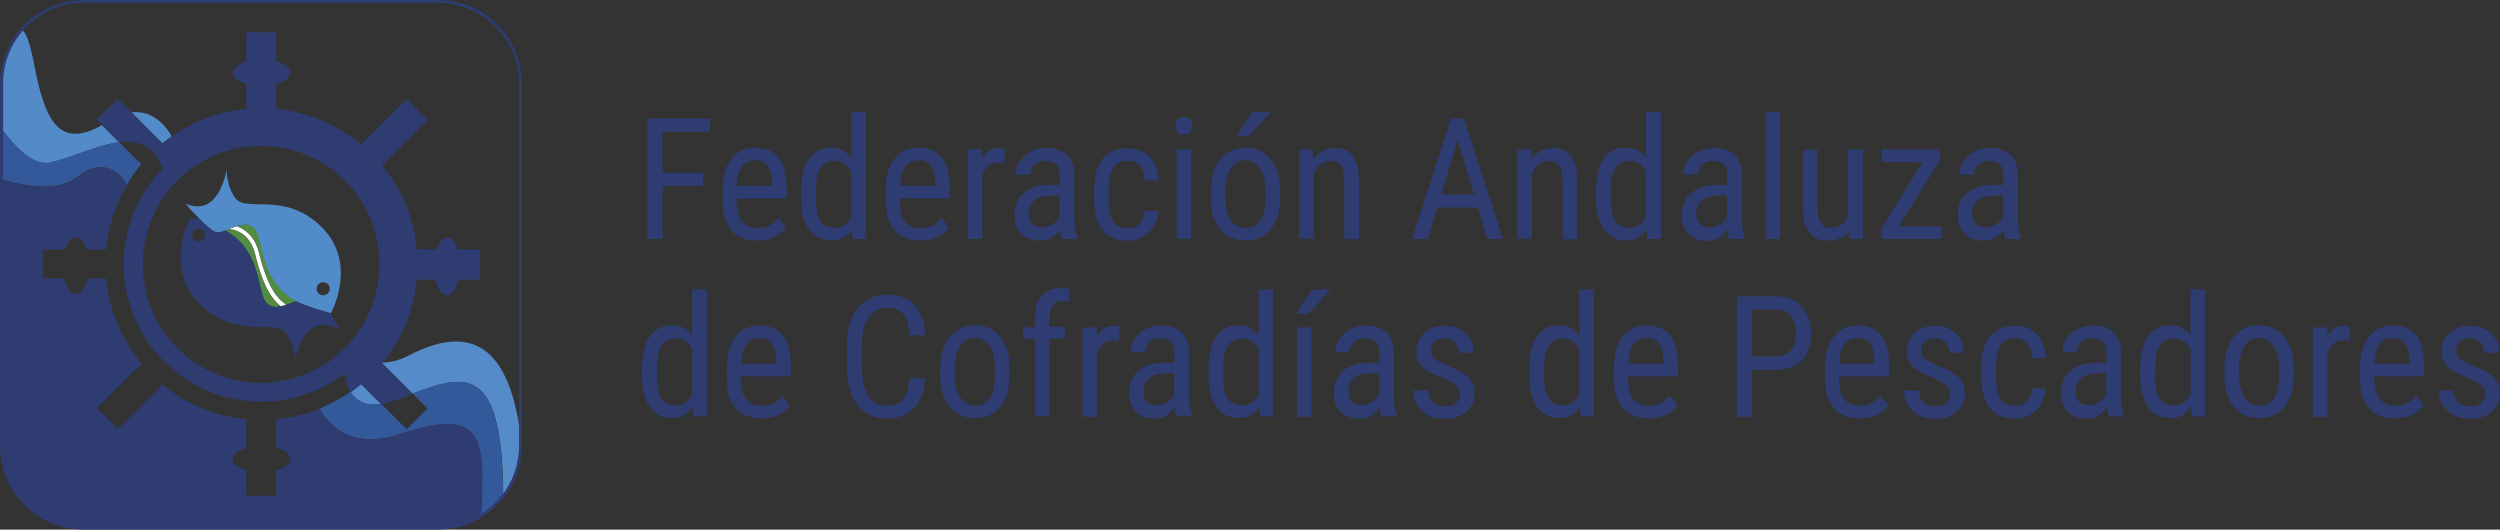 <svg xmlns="http://www.w3.org/2000/svg" xmlns:xlink="http://www.w3.org/1999/xlink" id="Capa_1" x="0px" y="0px" viewBox="0 0 959.2 203.2" style="enable-background:new 0 0 959.2 203.2;" xml:space="preserve"><rect x="0" y="0" width="959.2" height="203.2" fill="#333333" stroke="none"/><style type="text/css">	.st0{fill:none;}	.st1{fill:#518C41;}	.st2{fill:#FFFFFF;}	.st3{fill:#538AC8;}	.st4{fill:#568BC9;}	.st5{fill:#33599A;}	.st6{fill:#2E3C72;}	.st7{fill:#528BC9;}</style><g>	<path class="st0" d="M54.8,101.4c0,25.1,20.3,45.4,45.4,45.4c6.1,0,11.8-1.2,17.1-3.4c5-2.1,9.6-5,13.6-8.6  c9.1-8.3,14.7-20.2,14.7-33.5c0-25.1-20.3-45.4-45.4-45.4c-10.3,0-19.8,3.4-27.5,9.2c-2.5,1.9-4.7,4-6.7,6.3  c-3.7,4.3-6.7,9.2-8.6,14.6C55.7,90.9,54.8,96,54.8,101.4z M69.2,97.5c0.4-7.8,3.7-13.8,3.7-13.8s0.1,0,0.4,0  c0.5,0,1.7,0.1,3.7,0.7c-0.5-0.5-0.9-0.9-0.9-0.9l0,0c-1.8-1.8-3.5-3.6-5-5.4c3.8,1.8,6.8,1.3,9.1-0.2c5.3-3.5,6.8-13,6.8-13  s-0.4,5.6,3.1,10.8C94.3,81.8,109,73,123.4,87c14.4,13.9,3.8,33.2,3.8,33.2s-0.1,0-0.4,0c2,3,3.1,6,3.1,6  c-4.9-2.6-8.4-1.8-10.9,0.4c-2.6,2.2-4.2,5.9-5,8.6c-0.6,2.1-0.9,3.7-0.9,3.7s0.2-2.1-0.5-4.9c-0.4-1.8-1.2-3.9-2.6-5.9  c-1.4-2.1-4.2-2.5-7.7-2.6c-6.7-0.2-16.2,0.4-25.6-8.7C70.4,110.7,68.9,103.6,69.2,97.5z"></path>	<path class="st0" d="M124,113.3c1.4,0,2.5-1.1,2.5-2.5s-1.1-2.5-2.5-2.5s-2.5,1.1-2.5,2.5C121.5,112.2,122.6,113.3,124,113.3z"></path>	<path class="st0" d="M78.7,90.1c0-0.5-0.2-1-0.5-1.4c-0.4-0.5-0.9-0.9-1.5-1c-0.2,0-0.4-0.1-0.5-0.1c-1.4,0-2.5,1.1-2.5,2.5  s1.1,2.5,2.5,2.5S78.7,91.4,78.7,90.1z"></path>	<path class="st0" d="M132.1,143.3c-3.8,2.9-8.1,5.3-12.7,7.1c-6,2.3-12.5,3.6-19.3,3.6c-29.1,0-52.7-23.6-52.7-52.7  c0-7.8,1.7-15.2,4.7-21.8c2.5-5.6,6-10.6,10.2-14.9c-3.5-9.1-9.6-11-16.7-10.1l8.5,8.5c-2.1,2.5-3.9,5.1-5.6,7.9  c-4.4,7.4-7.2,15.8-8,24.7H33c-0.9-2.8-2.4-4.6-4.1-4.6s-3.2,1.8-4.1,4.6h-8.6V107h8.2c0.8,3.6,2.6,6,4.5,6s3.7-2.5,4.5-6h7.1  c1.2,12.4,6.1,23.6,13.6,32.6L37,156.7l8,8l17.1-17.1c9,7.3,20.1,12.1,32.2,13.3v11c-3.1,0.9-5.2,2.5-5.2,4.3s2.1,3.4,5.2,4.3v9.8  h11.4v-9.7c3.3-0.9,5.4-2.5,5.4-4.4s-2.2-3.5-5.4-4.4v-10.9c5.8-0.5,11.4-1.9,16.6-4c4.3-1.7,8.3-3.9,12-6.5  C133.3,148.3,132.5,145.8,132.1,143.3z"></path>	<path class="st0" d="M146.2,155l9.8,9.8l8-8l-5.7-5.7c-2.6,1-5.3,2-8,2.9C148.8,154.5,147.4,154.8,146.2,155z"></path>	<path class="st1" d="M97.8,97.5c-2-8.2-8-9.5-10-9.7c-0.3,0.1-0.5,0.2-0.8,0.3c-0.1,0.1-0.3,0.2-0.6,0.3c0.2,0.1,0.5,0.3,0.7,0.4  c7,4.3,9.8,10.4,11.4,15.9c1.5,5.1,2,9.6,3.7,11.5c1.5,1.6,3.3,1.7,5.3,1.3C102.3,113.3,99.6,104.7,97.8,97.5z"></path>	<path class="st1" d="M111.6,114.2c-0.1-0.1-0.2-0.2-0.3-0.2c-11.7-8.4-10-22.7-13.5-26.3c-1.9-2-4.3-1.7-6.9-0.9  c3,1.1,7.1,3.7,8.6,10.3c1.7,6.9,4.5,16.3,10.3,19.8c0.9-0.3,1.9-0.7,2.9-1c0.4-0.1,0.7-0.2,1.1-0.4c-0.2-0.1-0.4-0.2-0.6-0.3  C112.5,114.9,112,114.6,111.6,114.2z"></path>	<path class="st2" d="M99.4,97.1c-1.6-6.6-5.6-9.2-8.6-10.3c-0.2,0.1-0.4,0.1-0.5,0.2c-0.6,0.2-1.2,0.4-1.8,0.6  c-0.2,0.1-0.4,0.1-0.6,0.2c1.9,0.2,8,1.4,10,9.7c1.8,7.3,4.5,15.8,9.8,20c0.5-0.1,1-0.2,1.5-0.4c0.2-0.1,0.4-0.1,0.6-0.2  C104,113.4,101.1,104,99.4,97.1z"></path>	<path class="st3" d="M19.2,62.4c8.4-1.8,18.1-6.8,26.5-7.8L39.1,48c-16.5,9.4-21.9-2-25.9-22.8C8.9,2.8,6.4,14.9,5,15  c0,0.1-3.9,10-3.9,10.2V50C6.9,57.8,13.3,63.6,19.2,62.4z"></path>	<path class="st3" d="M65.9,52.3C64,48.9,59,42.1,50.4,43.1L62.3,55C63.5,54.1,64.7,53.2,65.9,52.3z"></path>	<path class="st4" d="M134.5,150.4c2.1,3.4,5.7,5.6,11.7,4.6l-7.7-7.7C137.2,148.4,135.9,149.4,134.5,150.4z"></path>	<path class="st4" d="M156.6,136.5c-3.2,1.7-6.5,2.5-9.8,2.6c-0.1,0.1-0.1,0.2-0.2,0.2l11.7,11.7c19.6-7.3,34.4-12.1,34.8,38.6  c4-5.4,6.1-11.8,6.1-18.5v-7.8C195.2,138.8,184.7,121.8,156.6,136.5z"></path>	<path class="st5" d="M45.7,54.5c-8.4,1.1-18.2,6-26.5,7.8C13.3,63.6,6.9,57.8,1.1,50v19c7.9,2.3,21,4.8,28.5-1.1  c8.5-6.8,15.1-3.7,19,3c1.6-2.8,3.5-5.4,5.6-7.9L45.7,54.5z"></path>	<path class="st5" d="M158.3,151l5.7,5.7l-8,8l-9.8-9.8c-6,1-9.5-1.2-11.7-4.6c-3.7,2.6-7.7,4.8-12,6.5c5,8.5,14,15.3,31.1,9.7  c33-10.9,32.1,2.6,31,30.8c3.1-1.9,5.8-4.4,8-7.2c0.2-0.2,0.3-0.4,0.4-0.6C192.7,138.9,177.8,143.7,158.3,151z"></path>	<path class="st6" d="M62.5,64.6c-4.3,4.4-7.7,9.4-10.3,15c-3,6.6-4.7,14-4.7,21.8c0,29.1,23.6,52.7,52.7,52.7  c6.8,0,13.3-1.3,19.3-3.6c4.6-1.8,8.8-4.2,12.7-7.1c0.4,2.6,1.1,5.1,2.4,7.1c1.4-1,2.7-2,4-3.1l7.7,7.7c1.2-0.2,2.6-0.5,4-1  c2.7-0.9,5.4-2,8-2.9l-11.7-11.7c0.1-0.1,0.1-0.2,0.2-0.2c7.2-8.9,11.9-19.9,13.1-32h7.1c0.8,3.6,2.6,6,4.5,6c2,0,3.7-2.5,4.5-6  h8.2V95.7h-8.6c-0.9-2.8-2.4-4.6-4.1-4.6c-1.7,0-3.2,1.8-4.1,4.6h-7.5c-1.1-12.2-5.9-23.3-13.3-32.2L164,46l-8-8l-17.4,17.4  c-9-7.5-20.3-12.4-32.6-13.6v-9.5c3.3-0.9,5.4-2.5,5.4-4.4s-2.2-3.5-5.4-4.4V12.4H94.5v11.2c-3.1,0.9-5.2,2.5-5.2,4.3  s2.1,3.4,5.2,4.3v9.6c-10.6,1-20.4,4.8-28.6,10.5c-1.2,0.9-2.4,1.8-3.6,2.7L50.4,43.1l-5.2-5.2l-8,8l2,2l6.6,6.6  C52.8,53.6,58.9,55.6,62.5,64.6z M66,71.5c2-2.3,4.3-4.4,6.7-6.3c7.6-5.8,17.1-9.2,27.5-9.2c25.1,0,45.4,20.3,45.4,45.4  c0,13.3-5.7,25.2-14.7,33.5c-3.9,3.6-8.5,6.5-13.6,8.6c-5.3,2.2-11.1,3.4-17.1,3.4c-25.1,0-45.4-20.3-45.4-45.4  c0-5.3,0.9-10.5,2.6-15.2C59.3,80.7,62.3,75.7,66,71.5z"></path>	<path class="st6" d="M102.3,125.5c3.5,0.1,6.2,0.4,7.7,2.6c1.4,2,2.2,4.1,2.6,5.9c0.7,2.8,0.5,4.9,0.5,4.9s0.2-1.6,0.9-3.7  c0.8-2.7,2.4-6.4,5-8.6c2.5-2.2,6-3,10.9-0.4c0,0-1.1-3-3.1-6l-0.1-0.1c-1.8-0.5-8.7-2.4-13-4.5l0,0c-0.4,0.1-0.7,0.2-1.1,0.4  c-1,0.4-2,0.7-2.9,1c-0.2,0.1-0.4,0.1-0.6,0.2c-0.5,0.2-1,0.3-1.5,0.4c-2,0.4-3.8,0.3-5.3-1.3c-1.8-1.8-2.2-6.4-3.7-11.5  c-1.6-5.6-4.5-11.8-11.4-16c-0.2-0.1-0.4-0.3-0.7-0.4c0,0,0,0-0.1,0c-0.8,0.4-2.2,0.8-3.4,0.6c-1.4-0.3-4.4-3.1-5.9-4.6  c-2-0.6-3.2-0.7-3.7-0.7c-0.3,0-0.4,0-0.4,0s-3.3,6.1-3.7,13.8c-0.3,6.1,1.2,13.2,7.5,19.3C86.1,125.9,95.7,125.3,102.3,125.5z   M73.7,90.1c0-1.4,1.1-2.5,2.5-2.5c0.2,0,0.4,0,0.5,0.1c0.6,0.1,1.1,0.5,1.5,1c0.3,0.4,0.5,0.9,0.5,1.4c0,1.4-1.1,2.5-2.5,2.5  C74.8,92.6,73.7,91.4,73.7,90.1z"></path>	<path class="st7" d="M86.4,88.4C86.4,88.4,86.5,88.4,86.4,88.4c0.3-0.1,0.5-0.2,0.6-0.3c0.3-0.1,0.5-0.2,0.8-0.3  c0.2-0.1,0.4-0.1,0.6-0.2c0.6-0.2,1.2-0.4,1.8-0.6c0.2-0.1,0.4-0.1,0.5-0.2c2.7-0.8,5-1.1,6.9,0.9c3.5,3.7,1.9,17.9,13.5,26.3  c0.1,0.1,0.2,0.2,0.3,0.2c0.4,0.3,1,0.6,1.5,1c0.2,0.1,0.4,0.2,0.6,0.3l0,0c4.2,2.1,11.1,4,13,4.5l0.1,0.1c0.3,0,0.4,0,0.4,0  s10.6-19.2-3.8-33.2c-14.2-13.8-28.9-5-33.1-11.1C86.6,70.6,87,64.9,87,64.9s-1.4,9.4-6.8,13c-2.3,1.5-5.2,1.9-9.1,0.2  c1.5,1.8,3.2,3.6,5,5.4l0,0c0,0,0.3,0.4,0.9,0.9c1.5,1.5,4.5,4.3,5.9,4.6C84.2,89.2,85.6,88.8,86.4,88.4z M124,108.3  c1.4,0,2.5,1.1,2.5,2.5s-1.1,2.5-2.5,2.5s-2.5-1.1-2.5-2.5S122.6,108.3,124,108.3z"></path>	<path class="st6" d="M168.1,0H32.2C14.5,0,0,14.5,0,32.2V171c0,11,5.5,21.2,14.8,27.1c3.2,2.1,6.7,3.5,10.4,4.3  c2.3,0.5,4.6,0.8,6.9,0.8H168c5.9,0,11.7-1.6,16.7-4.7c3.3-2,6.2-4.6,8.7-7.7c4.5-5.7,6.8-12.6,6.8-19.8V32.2  C200.3,14.5,185.9,0,168.1,0z M32.2,1.1h135.9c17.1,0,31.1,14,31.1,31.1v131v7.8c0,6.7-2.1,13.1-6.1,18.5c-0.1,0.2-0.3,0.4-0.4,0.6  c-2.3,2.9-5,5.3-8,7.2c1.1-28.2,2-41.7-31-30.8c-17,5.6-26-1.2-31.1-9.7c-5.2,2.1-10.8,3.5-16.6,4v10.9c3.3,0.9,5.4,2.5,5.4,4.4  s-2.2,3.5-5.4,4.4v9.7H94.5v-9.8c-3.1-0.9-5.2-2.5-5.2-4.3s2.1-3.4,5.2-4.3v-11c-12.2-1.1-23.3-5.9-32.2-13.3l-17.1,17.1l-8-8  l17.1-17.1c-7.5-9-12.4-20.3-13.6-32.6h-7.1c-0.8,3.6-2.6,6-4.5,6s-3.7-2.5-4.5-6h-8.2V95.7H25c0.9-2.8,2.4-4.6,4.1-4.6  s3.2,1.8,4.1,4.6h7.5c0.8-9,3.7-17.3,8-24.7c-4-6.7-10.5-9.8-19-3c-7.5,6-20.6,3.5-28.5,1.1V50V32.2c0-0.1,0-0.3,0-0.4  C1.3,14.8,15.2,1.1,32.2,1.1z"></path></g><path class="st6" d="M269.8,71.3h-15.6v20.4h-5.8V45.5h24v5h-18.2v15.8h15.6L269.8,71.3L269.8,71.3z"></path><path class="st6" d="M290.5,92.3c-4.3,0-7.6-1.3-9.8-3.8s-3.4-6.3-3.5-11.2v-4.2c0-5.1,1.1-9.1,3.3-12c2.2-2.9,5.3-4.4,9.3-4.4 s7,1.3,9,3.8c2,2.6,3,6.5,3,12v3.7h-19.2V77c0,3.7,0.7,6.4,2.1,8c1.4,1.7,3.4,2.5,6,2.5c1.7,0,3.1-0.3,4.4-0.9s2.4-1.6,3.5-3 l2.9,3.6C299.2,90.6,295.4,92.3,290.5,92.3z M289.8,61.5c-2.3,0-4.1,0.8-5.2,2.4c-1.1,1.6-1.8,4.1-1.9,7.4h13.5v-0.8 c-0.1-3.3-0.7-5.6-1.8-7C293.5,62.2,291.9,61.5,289.8,61.5z"></path><path class="st6" d="M307.4,73c0-5.3,1-9.3,3-12.1s4.8-4.2,8.5-4.2c3.3,0,5.8,1.3,7.7,4V43h5.6v48.7h-5.1l-0.3-3.7 c-1.8,2.9-4.5,4.3-7.9,4.3c-3.6,0-6.3-1.4-8.4-4.1c-2-2.8-3.1-6.7-3.1-11.7L307.4,73L307.4,73z M313,76.2c0,3.8,0.6,6.7,1.7,8.5 s3,2.7,5.6,2.7c2.8,0,4.9-1.4,6.2-4.2V65.8c-1.4-2.7-3.5-4.1-6.2-4.1c-2.6,0-4.4,0.9-5.6,2.7c-1.1,1.8-1.7,4.6-1.7,8.3V76.2z"></path><path class="st6" d="M353.1,92.3c-4.3,0-7.6-1.3-9.8-3.8s-3.4-6.3-3.5-11.2v-4.2c0-5.1,1.1-9.1,3.3-12c2.2-2.9,5.3-4.4,9.3-4.4 s7,1.3,9,3.8c2,2.6,3,6.5,3,12v3.7h-19.2V77c0,3.7,0.7,6.4,2.1,8c1.4,1.7,3.4,2.5,6,2.5c1.7,0,3.1-0.3,4.4-0.9s2.4-1.6,3.5-3 l2.9,3.6C361.8,90.6,358.1,92.3,353.1,92.3z M352.5,61.5c-2.3,0-4.1,0.8-5.2,2.4c-1.1,1.6-1.8,4.1-1.9,7.4h13.5v-0.8 c-0.1-3.3-0.7-5.6-1.8-7C356.1,62.2,354.6,61.5,352.5,61.5z"></path><path class="st6" d="M385.4,62.6c-0.8-0.1-1.6-0.2-2.5-0.2c-2.9,0-4.9,1.6-6,4.7v24.6h-5.6V57.4h5.5l0.1,3.5 c1.5-2.7,3.6-4.1,6.4-4.1c0.9,0,1.6,0.1,2.2,0.4L385.4,62.6z"></path><path class="st6" d="M407.4,91.7c-0.3-0.7-0.6-2-0.7-3.7c-2,2.9-4.5,4.4-7.6,4.4s-5.5-0.9-7.3-2.6c-1.7-1.7-2.6-4.2-2.6-7.4 c0-3.5,1.2-6.3,3.6-8.3c2.4-2.1,5.6-3.1,9.7-3.1h4.1v-3.6c0-2.1-0.5-3.5-1.4-4.4s-2.3-1.3-4.2-1.3c-1.7,0-3.1,0.5-4.1,1.5 c-1.1,1-1.6,2.3-1.6,3.8h-5.6c0-1.8,0.5-3.4,1.6-5s2.4-2.9,4.2-3.8c1.8-0.9,3.7-1.4,5.9-1.4c3.5,0,6.2,0.9,8,2.6 c1.8,1.7,2.8,4.3,2.8,7.6v17.3c0,2.6,0.4,4.9,1.1,6.9v0.5C413.3,91.7,407.4,91.7,407.4,91.7z M399.9,87.2c1.4,0,2.7-0.4,3.9-1.1 c1.2-0.8,2.2-1.7,2.7-2.9V75h-3.2c-2.7,0-4.8,0.6-6.3,1.8c-1.5,1.2-2.3,2.8-2.3,4.8c0,1.9,0.4,3.4,1.2,4.2S398.1,87.2,399.9,87.2z"></path><path class="st6" d="M432.8,87.5c1.9,0,3.4-0.6,4.5-1.7c1.1-1.2,1.7-2.8,1.8-4.9h5.3c-0.1,3.3-1.3,6-3.5,8.2s-4.9,3.3-8.1,3.3 c-4.3,0-7.5-1.3-9.7-4s-3.3-6.7-3.3-11.9v-3.8c0-5.2,1.1-9.1,3.3-11.8c2.2-2.7,5.5-4,9.7-4c3.5,0,6.3,1.1,8.4,3.3s3.2,5.3,3.3,9.1 h-5.3c-0.1-2.5-0.7-4.4-1.8-5.7c-1.1-1.3-2.6-1.9-4.5-1.9c-2.5,0-4.3,0.8-5.6,2.5c-1.2,1.6-1.8,4.3-1.9,8.1v4.4c0,4,0.6,6.9,1.8,8.6 C428.3,86.7,430.2,87.5,432.8,87.5z"></path><path class="st6" d="M457.4,48.3c0,1-0.3,1.7-0.8,2.4c-0.5,0.6-1.3,1-2.4,1s-1.9-0.3-2.4-1c-0.5-0.6-0.8-1.4-0.8-2.4 s0.3-1.8,0.8-2.4c0.5-0.7,1.3-1,2.4-1s1.9,0.3,2.4,1S457.4,47.3,457.4,48.3z M457,91.7h-5.6V57.4h5.6V91.7z"></path><path class="st6" d="M464.6,72.9c0-5,1.2-8.9,3.6-11.8s5.6-4.4,9.6-4.4s7.2,1.4,9.6,4.3c2.4,2.8,3.7,6.7,3.7,11.6v3.6 c0,5-1.2,8.9-3.6,11.8s-5.6,4.3-9.6,4.3s-7.2-1.4-9.6-4.2c-2.4-2.8-3.6-6.6-3.7-11.4V72.9z M470.2,76.2c0,3.5,0.7,6.3,2.1,8.3 s3.3,3,5.6,3c4.9,0,7.5-3.6,7.6-10.7v-3.9c0-3.5-0.7-6.3-2.1-8.3s-3.3-3.1-5.6-3.1c-2.3,0-4.2,1-5.5,3.1c-1.4,2-2.1,4.8-2.1,8.3 V76.2z M480.5,43h7.1l-8.5,9.3h-4.7L480.5,43z"></path><path class="st6" d="M503.7,57.4l0.2,3.7c2.2-2.9,5-4.3,8.3-4.3c6.1,0,9.1,4.1,9.2,12.2v22.8h-5.6V69.1c0-2.7-0.4-4.6-1.3-5.7 s-2.2-1.7-4-1.7c-1.4,0-2.6,0.5-3.8,1.4s-2,2.1-2.7,3.6v24.9h-5.6V57.4H503.7z"></path><path class="st6" d="M567,79.6h-15.6l-3.6,12.1h-6l14.9-46.2h5l14.9,46.2h-6L567,79.6z M553,74.6h12.6l-6.3-21L553,74.6z"></path><path class="st6" d="M587.4,57.4l0.2,3.7c2.2-2.9,5-4.3,8.3-4.3c6.1,0,9.1,4.1,9.2,12.2v22.8h-5.6V69.1c0-2.7-0.4-4.6-1.3-5.7 s-2.2-1.7-4-1.7c-1.4,0-2.6,0.5-3.8,1.4s-2,2.1-2.7,3.6v24.9h-5.6V57.4H587.4z"></path><path class="st6" d="M612.4,73c0-5.3,1-9.3,3-12.1s4.8-4.2,8.5-4.2c3.3,0,5.8,1.3,7.7,4V43h5.6v48.7h-5.1l-0.3-3.7 c-1.8,2.9-4.5,4.3-7.9,4.3c-3.6,0-6.3-1.4-8.4-4.1c-2-2.8-3.1-6.7-3.1-11.7V73z M618,76.2c0,3.8,0.6,6.7,1.7,8.5 c1.1,1.8,3,2.7,5.6,2.7c2.8,0,4.9-1.4,6.2-4.2V65.8c-1.4-2.7-3.5-4.1-6.2-4.1c-2.6,0-4.4,0.9-5.6,2.7c-1.1,1.8-1.7,4.6-1.7,8.3V76.2 z"></path><path class="st6" d="M663.5,91.7c-0.3-0.7-0.6-2-0.7-3.7c-2,2.9-4.5,4.4-7.6,4.4s-5.5-0.9-7.3-2.6c-1.7-1.7-2.6-4.2-2.6-7.4 c0-3.5,1.2-6.3,3.6-8.3c2.4-2.1,5.6-3.1,9.7-3.1h4.1v-3.6c0-2.1-0.5-3.5-1.4-4.4s-2.3-1.3-4.2-1.3c-1.7,0-3.1,0.5-4.1,1.5 c-1.1,1-1.6,2.3-1.6,3.8h-5.6c0-1.8,0.5-3.4,1.6-5s2.4-2.9,4.2-3.8c1.8-0.9,3.7-1.4,5.9-1.4c3.5,0,6.2,0.9,8,2.6 c1.8,1.7,2.8,4.3,2.8,7.6v17.3c0,2.6,0.4,4.9,1.1,6.9v0.5C669.4,91.7,663.5,91.7,663.5,91.7z M656,87.2c1.4,0,2.7-0.4,3.9-1.1 c1.2-0.8,2.2-1.7,2.7-2.9V75h-3.2c-2.7,0-4.8,0.6-6.3,1.8c-1.5,1.2-2.3,2.8-2.3,4.8c0,1.9,0.4,3.4,1.2,4.2S654.1,87.2,656,87.2z"></path><path class="st6" d="M683,91.7h-5.6V43h5.6V91.7z"></path><path class="st6" d="M709.3,88.7c-1.9,2.4-4.6,3.6-8.2,3.6c-3.1,0-5.5-1.1-7-3.2c-1.6-2.1-2.4-5.3-2.4-9.4V57.4h5.6v22 c0,5.4,1.6,8,4.8,8c3.4,0,5.8-1.5,7-4.6V57.4h5.6v34.3h-5.3L709.3,88.7z"></path><path class="st6" d="M728.4,86.9H745v4.8h-23v-4.3l15.7-25.2h-15.6v-4.9h22.2v4.2L728.4,86.9z"></path><path class="st6" d="M769.4,91.7c-0.3-0.7-0.6-2-0.7-3.7c-2,2.9-4.5,4.4-7.6,4.4s-5.5-0.9-7.3-2.6c-1.7-1.7-2.6-4.2-2.6-7.4 c0-3.5,1.2-6.3,3.6-8.3c2.4-2.1,5.6-3.1,9.7-3.1h4.1v-3.6c0-2.1-0.5-3.5-1.4-4.4s-2.3-1.3-4.2-1.3c-1.7,0-3.1,0.5-4.1,1.5 c-1.1,1-1.6,2.3-1.6,3.8h-5.6c0-1.8,0.5-3.4,1.6-5s2.4-2.9,4.2-3.8c1.8-0.9,3.7-1.4,5.9-1.4c3.5,0,6.2,0.9,8,2.6 c1.8,1.7,2.8,4.3,2.8,7.6v17.3c0,2.6,0.4,4.9,1.1,6.9v0.5C775.3,91.7,769.4,91.7,769.4,91.7z M761.9,87.2c1.4,0,2.7-0.4,3.9-1.1 c1.2-0.8,2.2-1.7,2.7-2.9V75h-3.2c-2.7,0-4.8,0.6-6.3,1.8c-1.5,1.2-2.3,2.8-2.3,4.8c0,1.9,0.4,3.4,1.2,4.2S760.1,87.2,761.9,87.2z"></path><g>	<path class="st6" d="M246.4,141.1c0-5.3,1-9.3,3-12.1c2-2.8,4.8-4.2,8.5-4.2c3.3,0,5.8,1.3,7.7,4v-17.8h5.6v48.8H266l-0.3-3.7  c-1.8,2.9-4.5,4.3-7.9,4.3c-3.6,0-6.3-1.4-8.4-4.1c-2-2.8-3.1-6.7-3.1-11.7V141.1z M252,144.3c0,3.8,0.6,6.7,1.7,8.5  c1.1,1.8,3,2.7,5.6,2.7c2.8,0,4.9-1.4,6.3-4.2V134c-1.4-2.7-3.5-4.1-6.2-4.1c-2.6,0-4.4,0.9-5.6,2.7c-1.1,1.8-1.7,4.6-1.7,8.3  V144.3z"></path>	<path class="st6" d="M292.1,160.5c-4.3,0-7.6-1.3-9.8-3.8c-2.3-2.5-3.4-6.3-3.5-11.2v-4.2c0-5.1,1.1-9.1,3.3-12  c2.2-2.9,5.3-4.4,9.3-4.4c4,0,7,1.3,9,3.8c2,2.6,3,6.5,3,12v3.7h-19.2v0.8c0,3.7,0.7,6.4,2.1,8c1.4,1.7,3.4,2.5,6,2.5  c1.7,0,3.1-0.3,4.4-0.9c1.3-0.6,2.4-1.6,3.5-3l2.9,3.6C300.8,158.8,297.1,160.5,292.1,160.5z M291.5,129.7c-2.3,0-4.1,0.8-5.2,2.4  c-1.1,1.6-1.8,4.1-1.9,7.4h13.5v-0.8c-0.1-3.3-0.7-5.6-1.8-7C295.1,130.4,293.6,129.7,291.5,129.7z"></path>	<path class="st6" d="M354.9,145.2c-0.3,5-1.6,8.7-4.2,11.4c-2.5,2.6-6.1,4-10.7,4c-4.6,0-8.3-1.8-11-5.3c-2.7-3.5-4.1-8.3-4.1-14.3  v-8.4c0-6,1.4-10.8,4.2-14.3c2.8-3.5,6.6-5.2,11.5-5.2c4.5,0,7.9,1.3,10.4,4c2.4,2.7,3.8,6.5,4,11.5H349c-0.3-3.8-1-6.5-2.4-8.1  c-1.3-1.6-3.4-2.4-6.1-2.4c-3.2,0-5.6,1.2-7.3,3.7c-1.7,2.5-2.5,6.1-2.5,10.8v8.5c0,4.7,0.8,8.3,2.4,10.8c1.6,2.5,3.9,3.7,6.9,3.7  c3,0,5.2-0.8,6.5-2.3c1.3-1.5,2.2-4.2,2.5-8.1H354.9z"></path>	<path class="st6" d="M360.8,141.1c0-5,1.2-8.9,3.6-11.9c2.4-2.9,5.6-4.4,9.6-4.4c4,0,7.2,1.4,9.6,4.3c2.4,2.8,3.7,6.7,3.7,11.6v3.6  c0,5-1.2,8.9-3.6,11.8c-2.4,2.9-5.6,4.3-9.6,4.3c-4,0-7.2-1.4-9.6-4.2c-2.4-2.8-3.6-6.6-3.7-11.4V141.1z M366.4,144.3  c0,3.5,0.7,6.3,2.1,8.3c1.4,2,3.3,3,5.6,3c5,0,7.5-3.6,7.6-10.7v-3.9c0-3.5-0.7-6.3-2.1-8.3c-1.4-2-3.3-3.1-5.6-3.1  c-2.3,0-4.2,1-5.5,3.1c-1.4,2-2.1,4.8-2.1,8.3V144.3z"></path>	<path class="st6" d="M397.1,159.9v-29.8h-4.5v-4.5h4.5v-4c0.1-3.5,0.9-6.2,2.7-8.2c1.7-2,4.1-2.9,7.2-2.9c1.1,0,2.3,0.2,3.4,0.5  l-0.3,4.7c-0.8-0.2-1.7-0.3-2.6-0.3c-3.2,0-4.8,2.3-4.8,6.8v3.2h5.9v4.5h-5.9v29.8H397.1z"></path>	<path class="st6" d="M429.4,130.8c-0.8-0.1-1.6-0.2-2.5-0.2c-2.9,0-4.9,1.6-6,4.7v24.6h-5.6v-34.3h5.5l0.1,3.5  c1.5-2.8,3.6-4.1,6.4-4.1c0.9,0,1.6,0.1,2.2,0.4L429.4,130.8z"></path>	<path class="st6" d="M451.4,159.9c-0.3-0.7-0.6-2-0.7-3.7c-2,2.9-4.5,4.4-7.6,4.4c-3.1,0-5.5-0.9-7.3-2.6s-2.6-4.2-2.6-7.4  c0-3.5,1.2-6.3,3.6-8.3c2.4-2.1,5.6-3.1,9.7-3.1h4.1v-3.7c0-2.1-0.5-3.5-1.4-4.4c-0.9-0.9-2.3-1.3-4.2-1.3c-1.7,0-3.1,0.5-4.1,1.5  c-1.1,1-1.6,2.3-1.6,3.8h-5.6c0-1.8,0.5-3.4,1.6-5c1-1.6,2.4-2.9,4.2-3.8c1.8-0.9,3.7-1.4,5.9-1.4c3.5,0,6.2,0.9,8,2.6  c1.8,1.7,2.8,4.3,2.8,7.6v17.3c0,2.6,0.4,4.9,1.1,6.9v0.5H451.4z M443.9,155.4c1.4,0,2.7-0.4,3.9-1.1c1.2-0.8,2.2-1.7,2.7-2.9v-8.2  h-3.2c-2.7,0-4.8,0.6-6.3,1.8c-1.5,1.2-2.3,2.8-2.3,4.8c0,1.9,0.4,3.4,1.2,4.2C440.7,155,442,155.4,443.9,155.4z"></path>	<path class="st6" d="M463.7,141.1c0-5.3,1-9.3,3-12.1c2-2.8,4.8-4.2,8.5-4.2c3.3,0,5.8,1.3,7.7,4v-17.8h5.6v48.8h-5.1l-0.3-3.7  c-1.8,2.9-4.5,4.3-7.9,4.3c-3.6,0-6.3-1.4-8.4-4.1c-2-2.8-3.1-6.7-3.1-11.7V141.1z M469.3,144.3c0,3.8,0.6,6.7,1.7,8.5  c1.1,1.8,3,2.7,5.6,2.7c2.8,0,4.9-1.4,6.3-4.2V134c-1.4-2.7-3.5-4.1-6.2-4.1c-2.6,0-4.4,0.9-5.6,2.7c-1.1,1.8-1.7,4.6-1.7,8.3  V144.3z"></path>	<path class="st6" d="M503.4,111.1h7.1l-8.5,9.3l-4.7,0L503.4,111.1z M503.2,159.9h-5.6v-34.3h5.6V159.9z"></path>	<path class="st6" d="M530,159.9c-0.3-0.7-0.6-2-0.7-3.7c-2,2.9-4.5,4.4-7.6,4.4c-3.1,0-5.5-0.9-7.3-2.6s-2.6-4.2-2.6-7.4  c0-3.5,1.2-6.3,3.6-8.3c2.4-2.1,5.6-3.1,9.7-3.1h4.1v-3.7c0-2.1-0.5-3.5-1.4-4.4c-0.9-0.9-2.3-1.3-4.2-1.3c-1.7,0-3.1,0.5-4.1,1.5  c-1.1,1-1.6,2.3-1.6,3.8h-5.6c0-1.8,0.5-3.4,1.6-5c1-1.6,2.4-2.9,4.2-3.8c1.8-0.9,3.7-1.4,5.9-1.4c3.5,0,6.2,0.9,8,2.6  c1.8,1.7,2.8,4.3,2.8,7.6v17.3c0,2.6,0.4,4.9,1.1,6.9v0.5H530z M522.5,155.4c1.4,0,2.7-0.4,3.9-1.1c1.2-0.8,2.2-1.7,2.7-2.9v-8.2  H526c-2.7,0-4.8,0.6-6.3,1.8c-1.5,1.2-2.3,2.8-2.3,4.8c0,1.9,0.4,3.4,1.2,4.2C519.4,155,520.7,155.4,522.5,155.4z"></path>	<path class="st6" d="M560.2,151.1c0-1.2-0.5-2.2-1.4-3.1c-0.9-0.9-2.7-1.9-5.3-3c-3-1.2-5.2-2.3-6.4-3.2c-1.2-0.9-2.2-1.9-2.8-3  c-0.6-1.1-0.9-2.5-0.9-4c0-2.8,1-5.1,3.1-7c2-1.9,4.6-2.8,7.8-2.8c3.3,0,6,1,8.1,2.9c2,1.9,3,4.4,3,7.5h-5.6c0-1.5-0.5-2.9-1.6-4  c-1-1.1-2.4-1.6-4-1.6c-1.7,0-2.9,0.4-3.9,1.3c-0.9,0.9-1.4,2-1.4,3.4c0,1.1,0.3,2.1,1,2.8s2.3,1.6,5,2.8c4.2,1.6,7,3.2,8.5,4.8  c1.5,1.6,2.3,3.5,2.3,5.9c0,3-1,5.4-3.1,7.2c-2.1,1.8-4.8,2.7-8.3,2.7c-3.6,0-6.5-1-8.7-3.1c-2.2-2.1-3.3-4.7-3.3-7.8h5.7  c0.1,1.9,0.6,3.4,1.7,4.5c1.1,1.1,2.6,1.6,4.6,1.6c1.9,0,3.3-0.4,4.3-1.3C559.7,153.6,560.2,152.5,560.2,151.1z"></path>	<path class="st6" d="M586.8,141.1c0-5.3,1-9.3,3-12.1c2-2.8,4.8-4.2,8.5-4.2c3.3,0,5.8,1.3,7.7,4v-17.8h5.6v48.8h-5.1l-0.3-3.7  c-1.8,2.9-4.5,4.3-7.9,4.3c-3.6,0-6.3-1.4-8.4-4.1c-2-2.8-3.1-6.7-3.1-11.7V141.1z M592.4,144.3c0,3.8,0.6,6.7,1.7,8.5  c1.1,1.8,3,2.7,5.6,2.7c2.8,0,4.9-1.4,6.3-4.2V134c-1.4-2.7-3.5-4.1-6.2-4.1c-2.6,0-4.4,0.9-5.6,2.7s-1.7,4.6-1.7,8.3V144.3z"></path>	<path class="st6" d="M632.5,160.5c-4.3,0-7.6-1.3-9.8-3.8c-2.3-2.5-3.4-6.3-3.5-11.2v-4.2c0-5.1,1.1-9.1,3.3-12  c2.2-2.9,5.3-4.4,9.3-4.4c4,0,7,1.3,9,3.8c2,2.6,3,6.5,3,12v3.7h-19.2v0.8c0,3.7,0.7,6.4,2.1,8c1.4,1.7,3.4,2.5,6,2.5  c1.7,0,3.1-0.3,4.4-0.9c1.3-0.6,2.4-1.6,3.5-3l2.9,3.6C641.2,158.8,637.5,160.5,632.5,160.5z M631.9,129.7c-2.3,0-4.1,0.8-5.2,2.4  s-1.8,4.1-1.9,7.4h13.5v-0.8c-0.1-3.3-0.7-5.6-1.8-7C635.6,130.4,634,129.7,631.9,129.7z"></path>	<path class="st6" d="M672.2,141.8v18.1h-5.8v-46.2h14.7c4.3,0,7.7,1.3,10.1,3.9c2.5,2.6,3.7,6,3.7,10.3c0,4.4-1.2,7.9-3.5,10.3  c-2.3,2.4-5.6,3.6-9.9,3.7H672.2z M672.2,136.8h8.9c2.6,0,4.6-0.8,5.9-2.3c1.4-1.5,2.1-3.8,2.1-6.6c0-2.8-0.7-5-2.1-6.7  c-1.4-1.7-3.4-2.5-5.8-2.5h-9V136.8z"></path>	<path class="st6" d="M713.5,160.5c-4.3,0-7.6-1.3-9.8-3.8c-2.3-2.5-3.4-6.3-3.5-11.2v-4.2c0-5.1,1.1-9.1,3.3-12  c2.2-2.9,5.3-4.4,9.3-4.4c4,0,7,1.3,9,3.8c2,2.6,3,6.5,3,12v3.7h-19.2v0.8c0,3.7,0.7,6.4,2.1,8c1.4,1.7,3.4,2.5,6,2.5  c1.7,0,3.1-0.3,4.4-0.9c1.3-0.6,2.4-1.6,3.5-3l2.9,3.6C722.2,158.8,718.5,160.5,713.5,160.5z M712.8,129.7c-2.3,0-4.1,0.8-5.2,2.4  s-1.8,4.1-1.9,7.4h13.5v-0.8c-0.1-3.3-0.7-5.6-1.8-7C716.5,130.4,714.9,129.7,712.8,129.7z"></path>	<path class="st6" d="M748.3,151.1c0-1.2-0.5-2.2-1.4-3.1c-0.9-0.9-2.7-1.9-5.3-3c-3-1.2-5.2-2.3-6.4-3.2c-1.2-0.9-2.2-1.9-2.8-3  c-0.6-1.1-0.9-2.5-0.9-4c0-2.8,1-5.1,3.1-7c2-1.9,4.6-2.8,7.8-2.8c3.3,0,6,1,8.1,2.9c2,1.9,3,4.4,3,7.5H748c0-1.5-0.5-2.9-1.6-4  c-1-1.1-2.4-1.6-4-1.6c-1.7,0-2.9,0.4-3.9,1.3c-0.9,0.9-1.4,2-1.4,3.4c0,1.1,0.3,2.1,1,2.8s2.3,1.6,5,2.8c4.2,1.6,7,3.2,8.5,4.8  c1.5,1.6,2.3,3.5,2.3,5.9c0,3-1,5.4-3.1,7.2c-2.1,1.8-4.8,2.7-8.3,2.7c-3.6,0-6.5-1-8.7-3.1c-2.2-2.1-3.3-4.7-3.3-7.8h5.7  c0.1,1.9,0.6,3.4,1.7,4.5c1.1,1.1,2.6,1.6,4.6,1.6c1.9,0,3.3-0.4,4.3-1.3C747.8,153.6,748.3,152.5,748.3,151.1z"></path>	<path class="st6" d="M773.2,155.7c1.9,0,3.4-0.6,4.5-1.7c1.1-1.2,1.7-2.8,1.8-4.9h5.3c-0.1,3.3-1.3,6-3.5,8.2  c-2.2,2.2-4.9,3.3-8.1,3.3c-4.3,0-7.5-1.3-9.7-4c-2.2-2.7-3.3-6.7-3.3-12v-3.8c0-5.2,1.1-9.1,3.3-11.8c2.2-2.7,5.5-4,9.7-4  c3.5,0,6.3,1.1,8.4,3.3c2.1,2.2,3.2,5.3,3.3,9.1h-5.3c-0.1-2.5-0.7-4.4-1.8-5.7s-2.6-1.9-4.5-1.9c-2.5,0-4.3,0.8-5.6,2.5  c-1.2,1.6-1.8,4.3-1.9,8.1v4.4c0,4,0.6,6.9,1.8,8.6C768.7,154.9,770.6,155.7,773.2,155.7z"></path>	<path class="st6" d="M809,159.9c-0.3-0.7-0.6-2-0.7-3.7c-2,2.9-4.5,4.4-7.6,4.4c-3.1,0-5.5-0.9-7.3-2.6s-2.6-4.2-2.6-7.4  c0-3.5,1.2-6.3,3.6-8.3c2.4-2.1,5.6-3.1,9.7-3.1h4.1v-3.7c0-2.1-0.5-3.5-1.4-4.4c-0.9-0.9-2.3-1.3-4.2-1.3c-1.7,0-3.1,0.5-4.1,1.5  c-1.1,1-1.6,2.3-1.6,3.8h-5.6c0-1.8,0.5-3.4,1.6-5c1-1.6,2.4-2.9,4.2-3.8c1.8-0.9,3.7-1.4,5.9-1.4c3.5,0,6.2,0.9,8,2.6  c1.8,1.7,2.8,4.3,2.8,7.6v17.3c0,2.6,0.4,4.9,1.1,6.9v0.5H809z M801.5,155.4c1.4,0,2.7-0.4,3.9-1.1c1.2-0.8,2.2-1.7,2.7-2.9v-8.2  H805c-2.7,0-4.8,0.6-6.3,1.8c-1.5,1.2-2.3,2.8-2.3,4.8c0,1.9,0.4,3.4,1.2,4.2C798.3,155,799.6,155.4,801.5,155.4z"></path>	<path class="st6" d="M821.2,141.1c0-5.3,1-9.3,3-12.1c2-2.8,4.8-4.2,8.5-4.2c3.3,0,5.8,1.3,7.7,4v-17.8h5.6v48.8h-5.1l-0.3-3.7  c-1.8,2.9-4.5,4.3-7.9,4.3c-3.6,0-6.3-1.4-8.4-4.1c-2-2.8-3.1-6.7-3.1-11.7V141.1z M826.9,144.3c0,3.8,0.6,6.7,1.7,8.5  c1.1,1.8,3,2.7,5.6,2.7c2.8,0,4.9-1.4,6.3-4.2V134c-1.4-2.7-3.5-4.1-6.2-4.1c-2.6,0-4.4,0.9-5.6,2.7s-1.7,4.6-1.7,8.3V144.3z"></path>	<path class="st6" d="M853.5,141.1c0-5,1.2-8.9,3.6-11.9c2.4-2.9,5.6-4.4,9.6-4.4s7.2,1.4,9.6,4.3c2.4,2.8,3.7,6.7,3.7,11.6v3.6  c0,5-1.2,8.9-3.6,11.8c-2.4,2.9-5.6,4.3-9.6,4.3c-4,0-7.2-1.4-9.6-4.2c-2.4-2.8-3.6-6.6-3.7-11.4V141.1z M859.1,144.3  c0,3.5,0.7,6.3,2.1,8.3c1.4,2,3.3,3,5.6,3c5,0,7.5-3.6,7.6-10.7v-3.9c0-3.5-0.7-6.3-2.1-8.3c-1.4-2-3.3-3.1-5.6-3.1  c-2.3,0-4.2,1-5.5,3.1c-1.4,2-2.1,4.8-2.1,8.3V144.3z"></path>	<path class="st6" d="M901.5,130.8c-0.8-0.1-1.6-0.2-2.5-0.2c-2.9,0-4.9,1.6-6,4.7v24.6h-5.6v-34.3h5.5l0.1,3.5  c1.5-2.8,3.6-4.1,6.4-4.1c0.9,0,1.6,0.1,2.2,0.4L901.5,130.8z"></path>	<path class="st6" d="M918.8,160.5c-4.3,0-7.6-1.3-9.8-3.8c-2.3-2.5-3.4-6.3-3.5-11.2v-4.2c0-5.1,1.1-9.1,3.3-12  c2.2-2.9,5.3-4.4,9.3-4.4c4,0,7,1.3,9,3.8c2,2.6,3,6.5,3,12v3.7H911v0.8c0,3.7,0.7,6.4,2.1,8c1.4,1.7,3.4,2.5,6,2.5  c1.7,0,3.1-0.3,4.4-0.9c1.3-0.6,2.4-1.6,3.5-3l2.9,3.6C927.5,158.8,923.7,160.5,918.8,160.5z M918.1,129.7c-2.3,0-4.1,0.8-5.2,2.4  s-1.8,4.1-1.9,7.4h13.5v-0.8c-0.1-3.3-0.7-5.6-1.8-7C921.8,130.4,920.2,129.7,918.1,129.7z"></path>	<path class="st6" d="M953.6,151.1c0-1.2-0.5-2.2-1.4-3.1c-0.9-0.9-2.7-1.9-5.3-3c-3-1.2-5.2-2.3-6.4-3.2c-1.2-0.9-2.2-1.9-2.8-3  c-0.6-1.1-0.9-2.5-0.9-4c0-2.8,1-5.1,3.1-7c2-1.9,4.6-2.8,7.8-2.8c3.3,0,6,1,8.1,2.9c2,1.9,3,4.4,3,7.5h-5.6c0-1.5-0.5-2.9-1.6-4  c-1-1.1-2.4-1.6-4-1.6c-1.7,0-2.9,0.4-3.9,1.3c-0.9,0.9-1.4,2-1.4,3.4c0,1.1,0.3,2.1,1,2.8s2.3,1.6,5,2.8c4.2,1.6,7,3.2,8.5,4.8  c1.5,1.6,2.3,3.5,2.3,5.9c0,3-1,5.4-3.1,7.2c-2.1,1.8-4.8,2.7-8.3,2.7c-3.6,0-6.5-1-8.7-3.1c-2.2-2.1-3.3-4.7-3.3-7.8h5.7  c0.1,1.9,0.6,3.4,1.7,4.5c1.1,1.1,2.6,1.6,4.6,1.6c1.9,0,3.3-0.4,4.3-1.3C953.1,153.6,953.6,152.5,953.6,151.1z"></path></g></svg>
